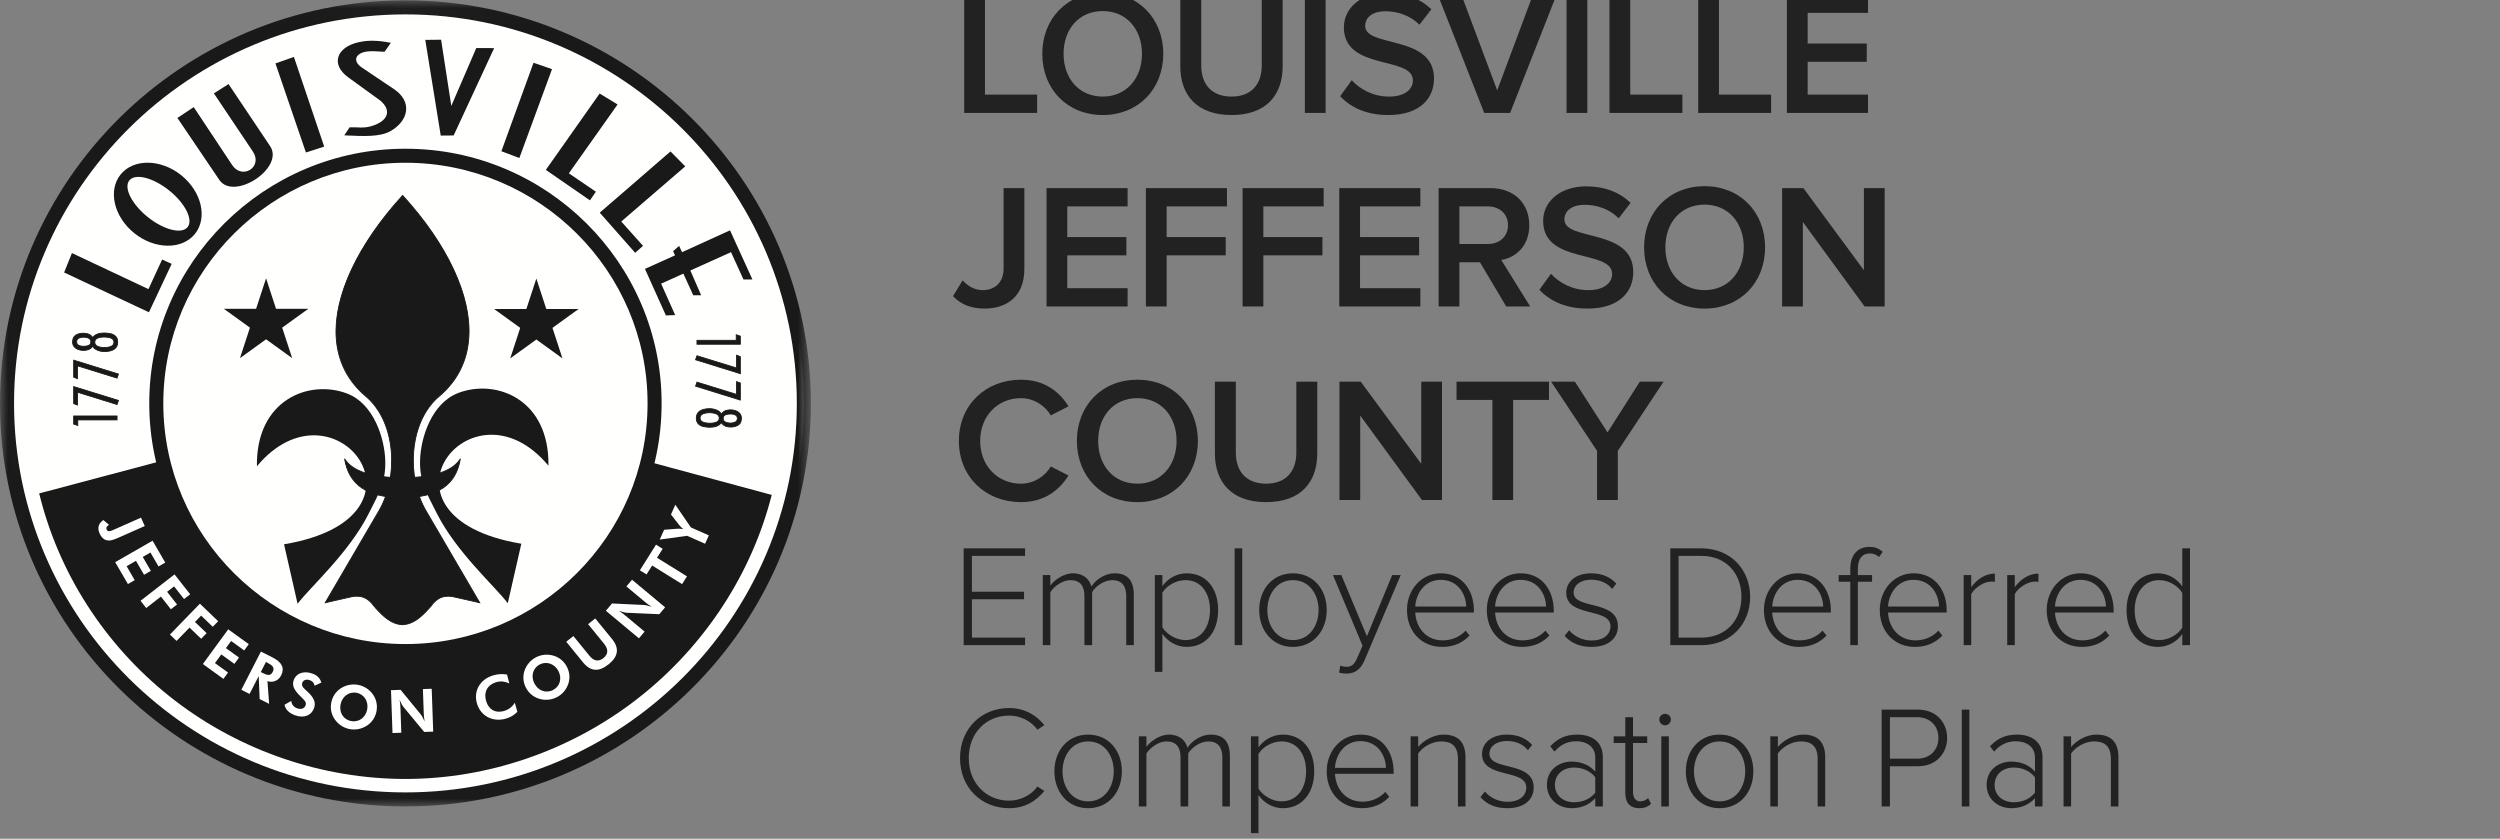 <?xml version="1.0" encoding="UTF-8"?>
<svg width="155px" height="52px" viewBox="0 0 155 52" version="1.1" xmlns="http://www.w3.org/2000/svg" xmlns:xlink="http://www.w3.org/1999/xlink">
    <rect x="0" y="0" width="155" height="52" fill="#808080" stroke="none"/>
    <!-- Generator: Sketch 60.1 (88133) - https://sketch.com -->
    <title>Logos/Mobile/Louisville</title>
    <desc>Created with Sketch.</desc>
    <defs>
        <polygon id="path-1" points="0.01 0.022 50.274 0.022 50.274 49.99 0.01 49.99"></polygon>
    </defs>
    <g id="Logos/Mobile/Louisville" stroke="none" stroke-width="1" fill="none" fill-rule="evenodd">
        <g id="Group" transform="translate(0, -3)">
            <path d="M64.302,10 L64.302,8.867 L61.068,8.867 L61.068,2.663 L59.781,2.663 L59.781,10 L64.302,10 Z M68.372,10.132 C70.572,10.132 72.123,8.526 72.123,6.337 C72.123,4.148 70.572,2.542 68.372,2.542 C66.172,2.542 64.621,4.148 64.621,6.337 C64.621,8.526 66.172,10.132 68.372,10.132 Z M68.372,8.988 C66.887,8.988 65.941,7.844 65.941,6.337 C65.941,4.819 66.887,3.686 68.372,3.686 C69.846,3.686 70.803,4.819 70.803,6.337 C70.803,7.844 69.846,8.988 68.372,8.988 Z M76.358,10.132 C78.481,10.132 79.526,8.922 79.526,7.096 L79.526,2.663 L78.228,2.663 L78.228,7.063 C78.228,8.229 77.579,8.988 76.358,8.988 C75.126,8.988 74.477,8.229 74.477,7.063 L74.477,2.663 L73.179,2.663 L73.179,7.107 C73.179,8.911 74.224,10.132 76.358,10.132 Z M82.188,10 L82.188,2.663 L80.901,2.663 L80.901,10 L82.188,10 Z M86.071,10.132 C88.051,10.132 88.909,9.087 88.909,7.866 C88.909,5.127 84.641,5.974 84.641,4.61 C84.641,4.06 85.125,3.697 85.884,3.697 C86.654,3.697 87.435,3.961 88.007,4.533 L88.744,3.576 C88.062,2.916 87.138,2.553 85.994,2.553 C84.388,2.553 83.321,3.488 83.321,4.698 C83.321,7.404 87.6,6.447 87.6,7.987 C87.6,8.471 87.182,8.988 86.126,8.988 C85.103,8.988 84.311,8.515 83.805,7.976 L83.09,8.966 C83.739,9.659 84.718,10.132 86.071,10.132 Z M93.628,10 L96.51,2.663 L95.047,2.663 L92.825,8.603 L90.603,2.663 L89.14,2.663 L92.022,10 L93.628,10 Z M98.413,10 L98.413,2.663 L97.126,2.663 L97.126,10 L98.413,10 Z M104.309,10 L104.309,8.867 L101.075,8.867 L101.075,2.663 L99.788,2.663 L99.788,10 L104.309,10 Z M109.809,10 L109.809,8.867 L106.575,8.867 L106.575,2.663 L105.288,2.663 L105.288,10 L109.809,10 Z M115.815,10 L115.815,8.867 L112.075,8.867 L112.075,6.832 L115.738,6.832 L115.738,5.699 L112.075,5.699 L112.075,3.796 L115.815,3.796 L115.815,2.663 L110.788,2.663 L110.788,10 L115.815,10 Z M61.035,22.132 C62.454,22.132 63.51,21.351 63.51,19.679 L63.51,14.663 L62.223,14.663 L62.223,19.657 C62.223,20.46 61.728,20.988 60.936,20.988 C60.375,20.988 59.979,20.702 59.682,20.383 L59.088,21.362 C59.605,21.912 60.276,22.132 61.035,22.132 Z M69.912,22 L69.912,20.867 L66.172,20.867 L66.172,18.832 L69.835,18.832 L69.835,17.699 L66.172,17.699 L66.172,15.796 L69.912,15.796 L69.912,14.663 L64.885,14.663 L64.885,22 L69.912,22 Z M72.332,22 L72.332,18.832 L75.995,18.832 L75.995,17.699 L72.332,17.699 L72.332,15.796 L76.072,15.796 L76.072,14.663 L71.045,14.663 L71.045,22 L72.332,22 Z M78.327,22 L78.327,18.832 L81.99,18.832 L81.99,17.699 L78.327,17.699 L78.327,15.796 L82.067,15.796 L82.067,14.663 L77.04,14.663 L77.04,22 L78.327,22 Z M88.062,22 L88.062,20.867 L84.322,20.867 L84.322,18.832 L87.985,18.832 L87.985,17.699 L84.322,17.699 L84.322,15.796 L88.062,15.796 L88.062,14.663 L83.035,14.663 L83.035,22 L88.062,22 Z M90.482,22 L90.482,19.261 L91.758,19.261 L93.386,22 L94.871,22 L93.078,19.118 C93.958,18.975 94.816,18.271 94.816,16.962 C94.816,15.609 93.87,14.663 92.418,14.663 L89.195,14.663 L89.195,22 L90.482,22 Z M92.242,18.128 L90.482,18.128 L90.482,15.796 L92.242,15.796 C92.968,15.796 93.496,16.258 93.496,16.962 C93.496,17.666 92.968,18.128 92.242,18.128 Z M98.424,22.132 C100.404,22.132 101.262,21.087 101.262,19.866 C101.262,17.127 96.994,17.974 96.994,16.61 C96.994,16.06 97.478,15.697 98.237,15.697 C99.007,15.697 99.788,15.961 100.36,16.533 L101.097,15.576 C100.415,14.916 99.491,14.553 98.347,14.553 C96.741,14.553 95.674,15.488 95.674,16.698 C95.674,19.404 99.953,18.447 99.953,19.987 C99.953,20.471 99.535,20.988 98.479,20.988 C97.456,20.988 96.664,20.515 96.158,19.976 L95.443,20.966 C96.092,21.659 97.071,22.132 98.424,22.132 Z M105.684,22.132 C107.884,22.132 109.435,20.526 109.435,18.337 C109.435,16.148 107.884,14.542 105.684,14.542 C103.484,14.542 101.933,16.148 101.933,18.337 C101.933,20.526 103.484,22.132 105.684,22.132 Z M105.684,20.988 C104.199,20.988 103.253,19.844 103.253,18.337 C103.253,16.819 104.199,15.686 105.684,15.686 C107.158,15.686 108.115,16.819 108.115,18.337 C108.115,19.844 107.158,20.988 105.684,20.988 Z M111.778,22 L111.778,16.764 L115.606,22 L116.849,22 L116.849,14.663 L115.562,14.663 L115.562,19.756 L111.811,14.663 L110.491,14.663 L110.491,22 L111.778,22 Z M63.301,34.132 C64.786,34.132 65.688,33.362 66.249,32.482 L65.149,31.921 C64.797,32.537 64.093,32.988 63.301,32.988 C61.849,32.988 60.771,31.877 60.771,30.337 C60.771,28.797 61.849,27.686 63.301,27.686 C64.093,27.686 64.797,28.148 65.149,28.753 L66.249,28.192 C65.699,27.312 64.786,26.542 63.301,26.542 C61.134,26.542 59.451,28.082 59.451,30.337 C59.451,32.592 61.134,34.132 63.301,34.132 Z M70.517,34.132 C72.717,34.132 74.268,32.526 74.268,30.337 C74.268,28.148 72.717,26.542 70.517,26.542 C68.317,26.542 66.766,28.148 66.766,30.337 C66.766,32.526 68.317,34.132 70.517,34.132 Z M70.517,32.988 C69.032,32.988 68.086,31.844 68.086,30.337 C68.086,28.819 69.032,27.686 70.517,27.686 C71.991,27.686 72.948,28.819 72.948,30.337 C72.948,31.844 71.991,32.988 70.517,32.988 Z M78.503,34.132 C80.626,34.132 81.671,32.922 81.671,31.096 L81.671,26.663 L80.373,26.663 L80.373,31.063 C80.373,32.229 79.724,32.988 78.503,32.988 C77.271,32.988 76.622,32.229 76.622,31.063 L76.622,26.663 L75.324,26.663 L75.324,31.107 C75.324,32.911 76.369,34.132 78.503,34.132 Z M84.333,34 L84.333,28.764 L88.161,34 L89.404,34 L89.404,26.663 L88.117,26.663 L88.117,31.756 L84.366,26.663 L83.046,26.663 L83.046,34 L84.333,34 Z M93.815,34 L93.815,27.796 L96.037,27.796 L96.037,26.663 L90.306,26.663 L90.306,27.796 L92.528,27.796 L92.528,34 L93.815,34 Z M100.305,34 L100.305,30.953 L103.143,26.663 L101.669,26.663 L99.667,29.809 L97.643,26.663 L96.169,26.663 L99.018,30.953 L99.018,34 L100.305,34 Z M63.554,43 L63.554,42.532 L60.26,42.532 L60.26,40.156 L63.491,40.156 L63.491,39.688 L60.26,39.688 L60.26,37.465 L63.554,37.465 L63.554,36.997 L59.747,36.997 L59.747,43 L63.554,43 Z M65.12,43 L65.12,39.715 C65.381,39.319 65.903,38.968 66.362,38.968 C66.983,38.968 67.235,39.346 67.235,39.958 L67.235,43 L67.712,43 L67.712,39.706 C67.955,39.31 68.486,38.968 68.954,38.968 C69.566,38.968 69.827,39.346 69.827,39.958 L69.827,43 L70.295,43 L70.295,39.868 C70.295,38.995 69.908,38.545 69.107,38.545 C68.495,38.545 67.91,38.959 67.667,39.364 C67.559,38.941 67.199,38.545 66.524,38.545 C65.894,38.545 65.3,39.031 65.12,39.31 L65.12,38.653 L64.652,38.653 L64.652,43 L65.12,43 Z M72.068,44.656 L72.068,42.298 C72.419,42.793 72.968,43.108 73.58,43.108 C74.741,43.108 75.524,42.208 75.524,40.822 C75.524,39.427 74.741,38.545 73.58,38.545 C72.932,38.545 72.374,38.896 72.068,39.337 L72.068,38.653 L71.6,38.653 L71.6,44.656 L72.068,44.656 Z M73.499,42.685 C72.896,42.685 72.32,42.307 72.068,41.893 L72.068,39.742 C72.32,39.328 72.896,38.968 73.499,38.968 C74.471,38.968 75.02,39.769 75.02,40.822 C75.02,41.875 74.471,42.685 73.499,42.685 Z M77.018,43 L77.018,36.997 L76.55,36.997 L76.55,43 L77.018,43 Z M80.159,43.108 C81.446,43.108 82.256,42.091 82.256,40.822 C82.256,39.553 81.446,38.545 80.159,38.545 C78.89,38.545 78.071,39.553 78.071,40.822 C78.071,42.091 78.89,43.108 80.159,43.108 Z M80.159,42.685 C79.151,42.685 78.575,41.794 78.575,40.822 C78.575,39.859 79.151,38.968 80.159,38.968 C81.185,38.968 81.752,39.859 81.752,40.822 C81.752,41.794 81.185,42.685 80.159,42.685 Z M83.48,44.764 C83.993,44.764 84.362,44.503 84.596,43.954 L86.846,38.653 L86.315,38.653 L84.749,42.451 L83.165,38.653 L82.643,38.653 L84.479,43.036 L84.137,43.81 C83.966,44.224 83.768,44.341 83.48,44.341 C83.372,44.341 83.201,44.314 83.102,44.269 L83.021,44.701 C83.138,44.737 83.336,44.764 83.48,44.764 Z M89.411,43.108 C90.131,43.108 90.68,42.856 91.112,42.406 L90.869,42.1 C90.5,42.496 89.996,42.703 89.447,42.703 C88.421,42.703 87.791,41.92 87.746,40.975 L91.382,40.975 L91.382,40.849 C91.382,39.598 90.653,38.545 89.33,38.545 C88.124,38.545 87.233,39.562 87.233,40.822 C87.233,42.163 88.142,43.108 89.411,43.108 Z M90.905,40.606 L87.746,40.606 C87.782,39.85 88.295,38.95 89.321,38.95 C90.41,38.95 90.896,39.868 90.905,40.606 Z M94.361,43.108 C95.081,43.108 95.63,42.856 96.062,42.406 L95.819,42.1 C95.45,42.496 94.946,42.703 94.397,42.703 C93.371,42.703 92.741,41.92 92.696,40.975 L96.332,40.975 L96.332,40.849 C96.332,39.598 95.603,38.545 94.28,38.545 C93.074,38.545 92.183,39.562 92.183,40.822 C92.183,42.163 93.092,43.108 94.361,43.108 Z M95.855,40.606 L92.696,40.606 C92.732,39.85 93.245,38.95 94.271,38.95 C95.36,38.95 95.846,39.868 95.855,40.606 Z M98.681,43.108 C99.77,43.108 100.31,42.532 100.31,41.83 C100.31,40.156 97.565,40.822 97.565,39.733 C97.565,39.283 97.979,38.941 98.654,38.941 C99.23,38.941 99.698,39.175 99.95,39.517 L100.211,39.184 C99.896,38.833 99.401,38.545 98.654,38.545 C97.673,38.545 97.106,39.085 97.106,39.751 C97.106,41.308 99.851,40.642 99.851,41.83 C99.851,42.334 99.419,42.712 98.69,42.712 C98.078,42.712 97.565,42.424 97.286,42.073 L97.007,42.424 C97.439,42.901 97.979,43.108 98.681,43.108 Z M105.476,43 C107.339,43 108.509,41.668 108.509,40.003 C108.509,38.356 107.339,36.997 105.476,36.997 L103.559,36.997 L103.559,43 L105.476,43 Z M105.476,42.532 L104.072,42.532 L104.072,37.465 L105.476,37.465 C107.069,37.465 107.969,38.599 107.969,40.003 C107.969,41.407 107.06,42.532 105.476,42.532 Z M111.542,43.108 C112.262,43.108 112.811,42.856 113.243,42.406 L113,42.1 C112.631,42.496 112.127,42.703 111.578,42.703 C110.552,42.703 109.922,41.92 109.877,40.975 L113.513,40.975 L113.513,40.849 C113.513,39.598 112.784,38.545 111.461,38.545 C110.255,38.545 109.364,39.562 109.364,40.822 C109.364,42.163 110.273,43.108 111.542,43.108 Z M113.036,40.606 L109.877,40.606 C109.913,39.85 110.426,38.95 111.452,38.95 C112.541,38.95 113.027,39.868 113.036,40.606 Z M115.187,43 L115.187,39.067 L116.069,39.067 L116.069,38.653 L115.187,38.653 L115.187,38.257 C115.187,37.654 115.448,37.312 115.943,37.312 C116.177,37.312 116.357,37.402 116.501,37.537 L116.726,37.213 C116.447,36.97 116.204,36.907 115.898,36.907 C115.169,36.907 114.719,37.411 114.719,38.257 L114.719,38.653 L113.999,38.653 L113.999,39.067 L114.719,39.067 L114.719,43 L115.187,43 Z M118.724,43.108 C119.444,43.108 119.993,42.856 120.425,42.406 L120.182,42.1 C119.813,42.496 119.309,42.703 118.76,42.703 C117.734,42.703 117.104,41.92 117.059,40.975 L120.695,40.975 L120.695,40.849 C120.695,39.598 119.966,38.545 118.643,38.545 C117.437,38.545 116.546,39.562 116.546,40.822 C116.546,42.163 117.455,43.108 118.724,43.108 Z M120.218,40.606 L117.059,40.606 C117.095,39.85 117.608,38.95 118.634,38.95 C119.723,38.95 120.209,39.868 120.218,40.606 Z M122.216,43 L122.216,39.832 C122.414,39.454 123.008,39.058 123.449,39.058 C123.539,39.058 123.602,39.058 123.683,39.076 L123.683,38.563 C123.08,38.563 122.585,38.914 122.216,39.4 L122.216,38.653 L121.748,38.653 L121.748,43 L122.216,43 Z M124.916,43 L124.916,39.832 C125.114,39.454 125.708,39.058 126.149,39.058 C126.239,39.058 126.302,39.058 126.383,39.076 L126.383,38.563 C125.78,38.563 125.285,38.914 124.916,39.4 L124.916,38.653 L124.448,38.653 L124.448,43 L124.916,43 Z M129.074,43.108 C129.794,43.108 130.343,42.856 130.775,42.406 L130.532,42.1 C130.163,42.496 129.659,42.703 129.11,42.703 C128.084,42.703 127.454,41.92 127.409,40.975 L131.045,40.975 L131.045,40.849 C131.045,39.598 130.316,38.545 128.993,38.545 C127.787,38.545 126.896,39.562 126.896,40.822 C126.896,42.163 127.805,43.108 129.074,43.108 Z M130.568,40.606 L127.409,40.606 C127.445,39.85 127.958,38.95 128.984,38.95 C130.073,38.95 130.559,39.868 130.568,40.606 Z M133.79,43.108 C134.438,43.108 134.996,42.757 135.302,42.307 L135.302,43 L135.779,43 L135.779,36.997 L135.302,36.997 L135.302,39.355 C134.951,38.86 134.411,38.545 133.79,38.545 C132.638,38.545 131.846,39.454 131.846,40.831 C131.846,42.226 132.638,43.108 133.79,43.108 Z M133.871,42.685 C132.908,42.685 132.35,41.884 132.35,40.831 C132.35,39.778 132.908,38.968 133.871,38.968 C134.483,38.968 135.05,39.337 135.302,39.76 L135.302,41.911 C135.05,42.325 134.483,42.685 133.871,42.685 Z M62.564,53.108 C63.518,53.108 64.22,52.694 64.751,52.037 L64.319,51.767 C63.941,52.289 63.284,52.64 62.564,52.64 C61.151,52.64 60.062,51.551 60.062,50.003 C60.062,48.437 61.151,47.366 62.564,47.366 C63.284,47.366 63.941,47.717 64.319,48.239 L64.751,47.96 C64.238,47.321 63.518,46.898 62.564,46.898 C60.863,46.898 59.522,48.158 59.522,50.003 C59.522,51.848 60.863,53.108 62.564,53.108 Z M67.46,53.108 C68.747,53.108 69.557,52.091 69.557,50.822 C69.557,49.553 68.747,48.545 67.46,48.545 C66.191,48.545 65.372,49.553 65.372,50.822 C65.372,52.091 66.191,53.108 67.46,53.108 Z M67.46,52.685 C66.452,52.685 65.876,51.794 65.876,50.822 C65.876,49.859 66.452,48.968 67.46,48.968 C68.486,48.968 69.053,49.859 69.053,50.822 C69.053,51.794 68.486,52.685 67.46,52.685 Z M71.078,53 L71.078,49.715 C71.339,49.319 71.861,48.968 72.32,48.968 C72.941,48.968 73.193,49.346 73.193,49.958 L73.193,53 L73.67,53 L73.67,49.706 C73.913,49.31 74.444,48.968 74.912,48.968 C75.524,48.968 75.785,49.346 75.785,49.958 L75.785,53 L76.253,53 L76.253,49.868 C76.253,48.995 75.866,48.545 75.065,48.545 C74.453,48.545 73.868,48.959 73.625,49.364 C73.517,48.941 73.157,48.545 72.482,48.545 C71.852,48.545 71.258,49.031 71.078,49.31 L71.078,48.653 L70.61,48.653 L70.61,53 L71.078,53 Z M78.026,54.656 L78.026,52.298 C78.377,52.793 78.926,53.108 79.538,53.108 C80.699,53.108 81.482,52.208 81.482,50.822 C81.482,49.427 80.699,48.545 79.538,48.545 C78.89,48.545 78.332,48.896 78.026,49.337 L78.026,48.653 L77.558,48.653 L77.558,54.656 L78.026,54.656 Z M79.457,52.685 C78.854,52.685 78.278,52.307 78.026,51.893 L78.026,49.742 C78.278,49.328 78.854,48.968 79.457,48.968 C80.429,48.968 80.978,49.769 80.978,50.822 C80.978,51.875 80.429,52.685 79.457,52.685 Z M84.434,53.108 C85.154,53.108 85.703,52.856 86.135,52.406 L85.892,52.1 C85.523,52.496 85.019,52.703 84.47,52.703 C83.444,52.703 82.814,51.92 82.769,50.975 L86.405,50.975 L86.405,50.849 C86.405,49.598 85.676,48.545 84.353,48.545 C83.147,48.545 82.256,49.562 82.256,50.822 C82.256,52.163 83.165,53.108 84.434,53.108 Z M85.928,50.606 L82.769,50.606 C82.805,49.85 83.318,48.95 84.344,48.95 C85.433,48.95 85.919,49.868 85.928,50.606 Z M87.926,53 L87.926,49.715 C88.205,49.319 88.781,48.968 89.339,48.968 C89.969,48.968 90.392,49.22 90.392,50.057 L90.392,53 L90.86,53 L90.86,49.958 C90.86,48.977 90.374,48.545 89.492,48.545 C88.862,48.545 88.241,48.932 87.926,49.31 L87.926,48.653 L87.458,48.653 L87.458,53 L87.926,53 Z M93.461,53.108 C94.55,53.108 95.09,52.532 95.09,51.83 C95.09,50.156 92.345,50.822 92.345,49.733 C92.345,49.283 92.759,48.941 93.434,48.941 C94.01,48.941 94.478,49.175 94.73,49.517 L94.991,49.184 C94.676,48.833 94.181,48.545 93.434,48.545 C92.453,48.545 91.886,49.085 91.886,49.751 C91.886,51.308 94.631,50.642 94.631,51.83 C94.631,52.334 94.199,52.712 93.47,52.712 C92.858,52.712 92.345,52.424 92.066,52.073 L91.787,52.424 C92.219,52.901 92.759,53.108 93.461,53.108 Z M97.43,53.108 C98.033,53.108 98.519,52.91 98.906,52.487 L98.906,53 L99.374,53 L99.374,49.94 C99.374,48.968 98.672,48.545 97.79,48.545 C97.07,48.545 96.566,48.788 96.116,49.274 L96.377,49.598 C96.773,49.148 97.196,48.959 97.736,48.959 C98.384,48.959 98.906,49.31 98.906,49.958 L98.906,50.84 C98.528,50.417 98.033,50.219 97.43,50.219 C96.674,50.219 95.909,50.714 95.909,51.659 C95.909,52.595 96.683,53.108 97.43,53.108 Z M97.592,52.739 C96.872,52.739 96.404,52.28 96.404,51.668 C96.404,51.047 96.872,50.588 97.592,50.588 C98.114,50.588 98.6,50.795 98.906,51.191 L98.906,52.145 C98.6,52.541 98.114,52.739 97.592,52.739 Z M101.624,53.108 C101.984,53.108 102.191,53 102.362,52.838 L102.182,52.478 C102.083,52.586 101.903,52.685 101.696,52.685 C101.39,52.685 101.246,52.442 101.246,52.091 L101.246,49.067 L102.128,49.067 L102.128,48.653 L101.246,48.653 L101.246,47.465 L100.769,47.465 L100.769,48.653 L100.049,48.653 L100.049,49.067 L100.769,49.067 L100.769,52.163 C100.769,52.757 101.048,53.108 101.624,53.108 Z M103.235,47.969 C103.433,47.969 103.595,47.807 103.595,47.609 C103.595,47.411 103.433,47.258 103.235,47.258 C103.046,47.258 102.875,47.411 102.875,47.609 C102.875,47.807 103.046,47.969 103.235,47.969 Z M103.469,53 L103.469,48.653 L103.001,48.653 L103.001,53 L103.469,53 Z M106.61,53.108 C107.897,53.108 108.707,52.091 108.707,50.822 C108.707,49.553 107.897,48.545 106.61,48.545 C105.341,48.545 104.522,49.553 104.522,50.822 C104.522,52.091 105.341,53.108 106.61,53.108 Z M106.61,52.685 C105.602,52.685 105.026,51.794 105.026,50.822 C105.026,49.859 105.602,48.968 106.61,48.968 C107.636,48.968 108.203,49.859 108.203,50.822 C108.203,51.794 107.636,52.685 106.61,52.685 Z M110.228,53 L110.228,49.715 C110.507,49.319 111.083,48.968 111.641,48.968 C112.271,48.968 112.694,49.22 112.694,50.057 L112.694,53 L113.162,53 L113.162,49.958 C113.162,48.977 112.676,48.545 111.794,48.545 C111.164,48.545 110.543,48.932 110.228,49.31 L110.228,48.653 L109.76,48.653 L109.76,53 L110.228,53 Z M117.176,53 L117.176,50.507 L118.913,50.507 C120.056,50.507 120.722,49.697 120.722,48.752 C120.722,47.807 120.065,46.997 118.913,46.997 L116.663,46.997 L116.663,53 L117.176,53 Z M118.859,50.039 L117.176,50.039 L117.176,47.465 L118.859,47.465 C119.651,47.465 120.182,47.996 120.182,48.752 C120.182,49.508 119.651,50.039 118.859,50.039 Z M122.099,53 L122.099,46.997 L121.631,46.997 L121.631,53 L122.099,53 Z M124.691,53.108 C125.294,53.108 125.78,52.91 126.167,52.487 L126.167,53 L126.635,53 L126.635,49.94 C126.635,48.968 125.933,48.545 125.051,48.545 C124.331,48.545 123.827,48.788 123.377,49.274 L123.638,49.598 C124.034,49.148 124.457,48.959 124.997,48.959 C125.645,48.959 126.167,49.31 126.167,49.958 L126.167,50.84 C125.789,50.417 125.294,50.219 124.691,50.219 C123.935,50.219 123.17,50.714 123.17,51.659 C123.17,52.595 123.944,53.108 124.691,53.108 Z M124.853,52.739 C124.133,52.739 123.665,52.28 123.665,51.668 C123.665,51.047 124.133,50.588 124.853,50.588 C125.375,50.588 125.861,50.795 126.167,51.191 L126.167,52.145 C125.861,52.541 125.375,52.739 124.853,52.739 Z M128.408,53 L128.408,49.715 C128.687,49.319 129.263,48.968 129.821,48.968 C130.451,48.968 130.874,49.22 130.874,50.057 L130.874,53 L131.342,53 L131.342,49.958 C131.342,48.977 130.856,48.545 129.974,48.545 C129.344,48.545 128.723,48.932 128.408,49.31 L128.408,48.653 L127.94,48.653 L127.94,53 L128.408,53 Z" id="LOUISVILLEJEFFERSONCOUNTYEmployeesDeferredCompensationPlan" fill="#222222" fill-rule="nonzero"></path>
            <g id="Lousiville-Jefferson-County" transform="translate(0, 3)">
                <g id="Group-4">
                    <mask id="mask-2" fill="white">
                        <use xlink:href="#path-1"></use>
                    </mask>
                    <g id="Clip-2"></g>
                    <path d="M25.137,0.458 C38.741,0.458 49.838,11.488 49.838,25.011 C49.838,38.535 38.741,49.565 25.137,49.565 C11.532,49.565 0.436,38.535 0.436,25.011 C0.436,11.488 11.532,0.458 25.137,0.458" id="Fill-1" fill="#FFFFFE" mask="url(#mask-2)"></path>
                    <path d="M25.137,0.893 C11.757,0.893 0.871,11.712 0.871,25.011 C0.871,38.31 11.757,49.129 25.137,49.129 C38.517,49.129 49.403,38.31 49.403,25.011 C49.403,11.712 38.517,0.893 25.137,0.893 Z M25.137,50 C11.276,50 0,38.79 0,25.011 C0,11.232 11.276,0.022 25.137,0.022 C38.998,0.022 50.274,11.232 50.274,25.011 C50.274,38.79 38.998,50 25.137,50 L25.137,50 Z" id="Fill-3" fill="#1A1919" mask="url(#mask-2)"></path>
                </g>
                <path d="M25.137,25.011 L47.315,30.991 C44.621,40.809 35.463,47.86 25.137,47.86 C14.721,47.86 5.563,40.809 2.959,30.902 L25.137,25.011" id="Fill-5" fill="#1A1919"></path>
                <path d="M3.495,31.21 C4.787,35.748 7.576,39.833 11.383,42.75 C15.317,45.764 20.202,47.424 25.137,47.424 C30.023,47.424 34.884,45.768 38.824,42.761 C42.63,39.856 45.44,35.798 46.775,31.296 L25.136,25.462 L3.495,31.21 Z M25.137,48.295 C20.011,48.295 14.939,46.571 10.854,43.441 C6.777,40.318 3.823,35.904 2.538,31.012 L2.427,30.592 L25.138,24.56 L25.25,24.591 L47.85,30.685 L47.735,31.106 C46.404,35.958 43.427,40.343 39.352,43.453 C35.262,46.575 30.213,48.295 25.137,48.295 L25.137,48.295 Z" id="Fill-6" fill="#1A1919"></path>
                <path d="M25.137,9.656 C33.646,9.656 40.585,16.554 40.585,25.011 C40.585,33.469 33.646,40.366 25.137,40.366 C16.628,40.366 9.689,33.469 9.689,25.011 C9.689,16.554 16.628,9.656 25.137,9.656" id="Fill-7" fill="#FFFFFE"></path>
                <path d="M25.137,10.091 C16.859,10.091 10.125,16.784 10.125,25.011 C10.125,33.238 16.859,39.931 25.137,39.931 C33.415,39.931 40.149,33.238 40.149,25.011 C40.149,16.784 33.415,10.091 25.137,10.091 Z M25.137,40.802 C16.379,40.802 9.254,33.718 9.254,25.011 C9.254,16.304 16.379,9.221 25.137,9.221 C33.895,9.221 41.02,16.304 41.02,25.011 C41.02,33.718 33.895,40.802 25.137,40.802 L25.137,40.802 Z" id="Fill-8" fill="#1A1919"></path>
                <polyline id="Fill-9" fill="#1A1919" points="16.496 17.255 17.114 19.146 19.114 19.146 17.496 20.314 18.114 22.205 16.496 21.036 14.878 22.205 15.496 20.314 13.878 19.146 15.878 19.146 16.496 17.255"></polyline>
                <polyline id="Fill-10" fill="#1A1919" points="33.253 17.269 33.871 19.159 35.871 19.159 34.253 20.327 34.871 22.219 33.253 21.05 31.635 22.219 32.253 20.327 30.636 19.159 32.635 19.159 33.253 17.269"></polyline>
                <path d="M24.961,12.12 C20.791,16.683 19.328,21.748 22.688,24.579 C24.54,26.139 24.74,29.542 23.486,31.685 L20.163,37.37 C20.661,37.267 21.133,37.14 21.631,37.037 C22.326,36.842 22.815,37.035 23.197,37.593 C23.763,38.242 24.269,38.703 24.95,38.73 L24.961,12.12" id="Fill-11" fill="#1A1919"></path>
                <path d="M22.121,36.936 C22.567,36.936 22.923,37.146 23.219,37.578 C23.799,38.242 24.289,38.665 24.923,38.702 L24.934,12.19 C22.186,15.215 20.705,18.399 20.871,20.933 C20.966,22.393 21.583,23.613 22.705,24.558 C23.585,25.299 24.143,26.489 24.278,27.911 C24.407,29.263 24.127,30.643 23.51,31.699 L20.217,37.331 C20.445,37.283 20.67,37.23 20.889,37.178 C21.128,37.121 21.376,37.062 21.625,37.011 C21.802,36.961 21.967,36.936 22.121,36.936 Z M24.977,38.758 L24.949,38.757 C24.282,38.73 23.776,38.298 23.177,37.611 C22.792,37.05 22.304,36.876 21.638,37.063 C21.387,37.115 21.14,37.173 20.901,37.23 C20.663,37.287 20.417,37.345 20.169,37.397 L20.11,37.409 L23.463,31.671 C24.075,30.626 24.352,29.257 24.225,27.916 C24.091,26.509 23.539,25.331 22.67,24.599 C21.537,23.644 20.913,22.412 20.817,20.936 C20.65,18.373 22.153,15.153 24.941,12.102 L24.988,12.12 L24.977,38.758 L24.977,38.758 Z" id="Fill-12" fill="#1A1919"></path>
                <path d="M24.962,12.115 C29.132,16.678 30.58,21.748 27.22,24.578 C25.368,26.139 25.168,29.542 26.422,31.685 L29.744,37.37 C29.247,37.267 28.774,37.14 28.277,37.037 C27.582,36.842 27.093,37.035 26.711,37.593 C26.145,38.242 25.638,38.702 24.957,38.73 L24.962,12.115" id="Fill-13" fill="#1A1919"></path>
                <path d="M24.989,12.184 L24.984,38.702 C25.619,38.665 26.109,38.242 26.691,37.575 C27.087,36.997 27.593,36.817 28.285,37.011 C28.534,37.063 28.783,37.122 29.023,37.179 C29.241,37.231 29.465,37.284 29.69,37.331 L26.398,31.698 C25.781,30.643 25.501,29.263 25.63,27.911 C25.765,26.489 26.323,25.299 27.203,24.558 C28.328,23.61 28.947,22.387 29.042,20.922 C29.208,18.384 27.731,15.203 24.989,12.184 Z M24.93,38.758 L24.93,38.73 L24.935,12.115 L24.982,12.097 C27.764,15.141 29.264,18.359 29.096,20.925 C29,22.405 28.374,23.642 27.238,24.599 C26.369,25.331 25.817,26.509 25.683,27.916 C25.556,29.257 25.833,30.626 26.445,31.671 L29.798,37.409 L29.739,37.397 C29.492,37.346 29.248,37.288 29.011,37.231 C28.771,37.174 28.522,37.115 28.272,37.064 C27.605,36.877 27.116,37.049 26.733,37.608 C26.131,38.298 25.626,38.73 24.958,38.757 L24.93,38.758 L24.93,38.758 Z" id="Fill-14" fill="#1A1919"></path>
                <path d="M15.929,28.909 C20.728,23.133 27.56,32.077 17.61,33.746 C17.89,34.976 18.17,36.205 18.45,37.435 C19.215,36.416 21.6,34.309 22.828,31.905 C23.541,30.511 23.925,29.827 23.886,28.549 C23.845,27.186 23.183,25.033 21.518,24.398 C19.178,23.506 15.862,24.772 15.929,28.909" id="Fill-15" fill="#1A1919"></path>
                <path d="M34.003,28.874 C29.204,23.098 22.373,32.043 32.322,33.711 C32.042,34.941 31.762,36.17 31.482,37.4 C30.717,36.381 28.332,34.275 27.104,31.871 C26.391,30.476 26.007,29.793 26.045,28.514 C26.086,27.151 26.749,24.998 28.414,24.363 C30.754,23.471 34.069,24.737 34.003,28.874" id="Fill-16" fill="#1A1919"></path>
                <path d="M21.364,28.444 C21.816,29.168 22.912,29.613 24.949,29.618 L24.949,30.85 C22.598,30.863 21.601,29.913 21.364,28.444" id="Fill-17" fill="#1A1919"></path>
                <path d="M21.412,28.563 C21.71,30.083 22.853,30.823 24.902,30.823 C24.908,30.823 24.915,30.823 24.922,30.823 L24.922,29.644 C23.119,29.637 21.94,29.273 21.412,28.563 Z M24.901,30.877 C22.768,30.877 21.602,30.082 21.337,28.448 L21.387,28.43 C21.865,29.196 23.064,29.587 24.949,29.591 L24.976,29.591 L24.976,30.877 L24.949,30.877 C24.933,30.877 24.917,30.877 24.901,30.877 L24.901,30.877 Z" id="Fill-18" fill="#1A1919"></path>
                <path d="M28.542,28.444 C28.089,29.168 26.994,29.613 24.957,29.618 L24.957,30.85 C27.307,30.863 28.304,29.913 28.542,28.444" id="Fill-19" fill="#1A1919"></path>
                <path d="M24.984,30.823 C24.99,30.823 24.997,30.823 25.004,30.823 C27.052,30.823 28.195,30.083 28.494,28.563 C27.966,29.273 26.786,29.637 24.984,29.644 L24.984,30.823 Z M25.004,30.877 C24.988,30.877 24.973,30.877 24.957,30.877 L24.93,30.877 L24.93,29.591 L24.957,29.591 C26.842,29.587 28.04,29.196 28.52,28.43 L28.569,28.448 C28.304,30.082 27.137,30.877 25.004,30.877 L25.004,30.877 Z" id="Fill-20" fill="#1A1919"></path>
                <path d="M8.976,32.614 L8.742,32.094 L7.085,32.828 C6.815,32.948 6.682,32.989 6.609,32.827 C6.563,32.722 6.61,32.627 6.76,32.541 L6.41,32.243 C6.104,32.448 6.022,32.733 6.174,33.073 C6.296,33.344 6.477,33.492 6.703,33.511 C6.894,33.527 7.099,33.444 7.366,33.327 L8.976,32.614" id="Fill-21" fill="#FFFFFE"></path>
                <polyline id="Fill-22" fill="#FFFFFE" points="7.142 34.854 7.93 36.211 8.351 35.969 7.85 35.104 8.43 34.772 8.931 35.636 9.352 35.394 8.851 34.53 9.327 34.256 9.829 35.12 10.246 34.88 9.459 33.524 7.142 34.854"></polyline>
                <polyline id="Fill-23" fill="#FFFFFE" points="8.713 37.249 9.065 37.697 9.977 36.989 10.595 37.775 10.977 37.478 10.36 36.692 10.793 36.355 11.411 37.141 11.791 36.846 10.821 35.612 8.713 37.249"></polyline>
                <polyline id="Fill-24" fill="#FFFFFE" points="10.535 39.342 10.947 39.737 11.75 38.91 12.471 39.603 12.81 39.255 12.088 38.562 12.47 38.168 13.191 38.861 13.527 38.515 12.393 37.428 10.535 39.342"></polyline>
                <polyline id="Fill-25" fill="#FFFFFE" points="12.577 41.17 13.852 42.091 14.138 41.7 13.327 41.113 13.72 40.574 14.532 41.161 14.818 40.769 14.007 40.183 14.33 39.741 15.141 40.327 15.425 39.938 14.15 39.018 12.577 41.17"></polyline>
                <path d="M16.686,43.64 L16.581,42.229 C16.912,42.347 17.26,42.207 17.429,41.879 C17.658,41.431 17.487,41.061 16.907,40.767 L16.177,40.397 L14.962,42.767 L15.472,43.025 L16.04,41.918 L16.099,43.343 L16.686,43.64 Z M16.169,41.666 L16.488,41.043 L16.565,41.082 C16.888,41.246 17.048,41.385 16.907,41.66 C16.766,41.935 16.562,41.865 16.246,41.705 L16.169,41.666 L16.169,41.666 Z" id="Fill-26" fill="#FFFFFE"></path>
                <path d="M17.643,43.692 C17.691,43.985 17.922,44.221 18.315,44.355 C18.881,44.549 19.321,44.341 19.478,43.888 C19.588,43.571 19.465,43.261 19.108,42.923 C18.869,42.7 18.662,42.566 18.742,42.334 C18.799,42.168 18.98,42.092 19.2,42.168 C19.373,42.227 19.476,42.34 19.502,42.515 L19.925,42.321 C19.835,42.035 19.654,41.859 19.35,41.755 C18.802,41.567 18.35,41.763 18.213,42.16 C18.09,42.512 18.243,42.768 18.548,43.089 C18.832,43.387 19.025,43.505 18.948,43.726 C18.88,43.923 18.685,44.006 18.424,43.916 C18.215,43.844 18.073,43.67 18.06,43.457 L17.643,43.692" id="Fill-27" fill="#FFFFFE"></path>
                <path d="M23.342,44.103 C23.413,43.734 23.341,43.367 23.123,43.056 C22.908,42.75 22.577,42.534 22.209,42.463 C21.842,42.392 21.449,42.467 21.135,42.672 C20.817,42.88 20.612,43.189 20.538,43.561 C20.457,43.977 20.563,44.388 20.843,44.715 C21.057,44.965 21.35,45.14 21.674,45.202 C22.041,45.273 22.421,45.199 22.744,44.992 C23.058,44.791 23.269,44.476 23.342,44.103 M21.771,44.705 C21.267,44.608 21.02,44.158 21.116,43.672 C21.21,43.191 21.624,42.862 22.113,42.955 C22.594,43.049 22.859,43.51 22.765,43.991 C22.67,44.477 22.259,44.8 21.771,44.705" id="Fill-28" fill="#FFFFFE"></path>
                <path d="M24.335,45.448 L24.881,45.429 L24.828,43.913 C24.823,43.783 24.817,43.608 24.772,43.386 C24.869,43.606 24.958,43.763 25.028,43.847 L26.299,45.38 L26.859,45.361 L26.765,42.703 L26.22,42.722 L26.272,44.209 C26.277,44.335 26.283,44.506 26.328,44.731 C26.231,44.512 26.142,44.358 26.072,44.275 L24.837,42.77 L24.242,42.791 L24.335,45.448" id="Fill-29" fill="#FFFFFE"></path>
                <path d="M31.577,42.374 L31.437,41.822 C31.199,41.781 30.921,41.776 30.597,41.867 C29.741,42.112 29.352,42.857 29.57,43.611 C29.793,44.38 30.531,44.792 31.362,44.556 C31.646,44.475 31.881,44.334 32.076,44.132 L31.918,43.569 C31.756,43.832 31.528,44.001 31.233,44.086 C30.701,44.238 30.288,43.98 30.136,43.451 C29.978,42.904 30.225,42.45 30.774,42.293 C31.081,42.206 31.338,42.26 31.577,42.374" id="Fill-30" fill="#FFFFFE"></path>
                <path d="M35.15,41.345 C34.977,41.01 34.693,40.767 34.329,40.655 C33.97,40.544 33.575,40.577 33.243,40.746 C32.908,40.915 32.646,41.215 32.525,41.568 C32.402,41.927 32.432,42.296 32.605,42.634 C32.799,43.012 33.138,43.27 33.56,43.357 C33.884,43.423 34.223,43.38 34.516,43.231 C34.85,43.063 35.104,42.772 35.23,42.412 C35.353,42.061 35.323,41.683 35.15,41.345 M34.286,42.781 C33.829,43.012 33.355,42.809 33.13,42.369 C32.904,41.931 33.028,41.418 33.471,41.194 C33.909,40.972 34.402,41.173 34.626,41.611 C34.851,42.052 34.729,42.556 34.286,42.781" id="Fill-31" fill="#FFFFFE"></path>
                <path d="M36.905,38.343 L36.462,38.698 L37.454,39.915 C37.73,40.254 37.716,40.556 37.413,40.8 C37.115,41.041 36.821,40.994 36.54,40.65 L35.549,39.434 L35.107,39.789 L36.155,41.075 C36.612,41.636 37.13,41.675 37.737,41.185 C38.339,40.7 38.407,40.187 37.953,39.628 L36.905,38.343" id="Fill-32" fill="#FFFFFE"></path>
                <path d="M39.614,39.576 L39.965,39.16 L38.795,38.185 C38.695,38.101 38.56,37.989 38.363,37.874 C38.593,37.949 38.77,37.989 38.878,37.992 L40.876,38.081 L41.237,37.653 L39.187,35.944 L38.836,36.359 L39.983,37.316 C40.08,37.397 40.212,37.507 40.411,37.625 C40.182,37.549 40.008,37.512 39.899,37.508 L37.946,37.414 L37.564,37.867 L39.614,39.576" id="Fill-33" fill="#FFFFFE"></path>
                <polyline id="Fill-34" fill="#FFFFFE" points="40.735 34.581 41.085 34.026 40.672 33.77 39.673 35.359 40.086 35.615 40.433 35.063 42.289 36.216 42.592 35.733 40.735 34.581"></polyline>
                <path d="M43.715,33.713 L43.948,33.194 L42.834,32.7 L41.87,31.293 L41.6,31.898 L42.106,32.549 C42.183,32.644 42.265,32.725 42.361,32.804 C42.202,32.783 42.087,32.777 42.006,32.781 L41.175,32.846 L40.903,33.454 L42.6,33.22 L43.715,33.713" id="Fill-35" fill="#FFFFFE"></path>
                <polyline id="Fill-36" fill="#1A1919" points="3.975 16.894 9.234 19.361 10.644 16.36 10.051 16.092 9.204 17.926 4.46 15.691 3.975 16.894"></polyline>
                <polyline id="Fill-37" fill="#1A1919" points="37.177 5.799 33.841 10.533 36.577 12.422 36.944 11.886 35.269 10.746 38.289 6.477 37.177 5.799"></polyline>
                <polyline id="Fill-38" fill="#1A1919" points="41.57 9.39 37.184 13.186 39.381 15.675 39.867 15.242 38.518 13.735 42.484 10.315 41.57 9.39"></polyline>
                <polyline id="Fill-39" fill="#1A1919" points="17.077 3.932 18.967 9.454 20.1 9.089 18.223 3.529 17.077 3.932"></polyline>
                <polyline id="Fill-40" fill="#1A1919" points="33.078 3.891 31.085 9.377 32.2 9.796 34.225 4.288 33.078 3.891"></polyline>
                <path d="M10.999,7.312 L13.592,11.145 C14.491,12.487 17.661,10.411 16.745,9.057 L14.169,5.212 L13.261,5.789 L15.672,9.386 C16.326,10.349 15.016,11.173 14.394,10.232 L12.011,6.641 L10.999,7.312" id="Fill-41" fill="#1A1919"></path>
                <path d="M24.234,2.654 C24.104,2.839 23.975,3.024 23.845,3.209 C23.484,3.204 23.119,3.144 22.761,3.193 C22.025,3.294 21.839,3.786 22.436,4.187 L24.43,5.528 C25.587,6.306 25.336,7.5 24.198,8.135 C23.535,8.505 22.505,8.445 21.346,8.392 C21.456,8.226 21.565,8.059 21.675,7.893 C22.155,7.875 22.503,7.963 22.967,7.837 C24.02,7.552 24.332,6.887 23.593,6.247 L21.586,4.792 C20.497,4.002 20.848,2.944 22.2,2.625 C22.906,2.458 23.582,2.525 24.234,2.654" id="Fill-42" fill="#1A1919"></path>
                <polyline id="Fill-43" fill="#1A1919" points="26.367 2.473 27.326 8.406 28.126 8.399 30.638 2.983 29.529 2.979 27.981 6.566 27.348 2.462 26.367 2.473"></polyline>
                <polyline id="Fill-44" fill="#1A1919" points="45.261 14.28 42.285 15.636 42.107 15.245 41.733 15.571 41.852 15.831 39.986 16.672 41.286 19.558 41.861 19.534 40.989 17.587 42.369 16.965 42.981 18.308 43.471 18.306 42.802 16.77 45.324 15.634 46.096 17.328 46.651 17.329 45.261 14.28"></polyline>
                <path d="M7.483,10.812 C8.286,9.824 9.974,9.85 11.241,10.868 C12.507,11.886 12.884,13.522 12.08,14.51 C11.276,15.497 9.588,15.471 8.322,14.454 C7.056,13.435 6.679,11.799 7.483,10.812" id="Fill-45" fill="#1A1919"></path>
                <path d="M8.021,11.183 C8.389,10.73 9.499,11.013 10.493,11.812 C11.486,12.612 11.996,13.631 11.628,14.084 C11.261,14.535 10.15,14.253 9.157,13.454 C8.164,12.655 7.654,11.634 8.021,11.183" id="Fill-46" fill="#FFFFFE"></path>
                <path d="M5.169,20.929 C5.055,20.933 4.962,20.955 4.885,20.998 C4.814,21.038 4.779,21.102 4.779,21.193 C4.779,21.353 4.904,21.435 5.162,21.444 C5.294,21.444 5.404,21.426 5.489,21.389 C5.567,21.356 5.605,21.292 5.605,21.193 L5.605,21.193 C5.605,21.099 5.566,21.034 5.484,20.994 C5.397,20.951 5.291,20.929 5.169,20.929 Z M5.161,21.498 C4.872,21.487 4.725,21.385 4.725,21.193 C4.725,21.082 4.77,21 4.859,20.951 C4.943,20.904 5.044,20.879 5.168,20.875 C5.299,20.875 5.413,20.899 5.508,20.946 C5.609,20.995 5.659,21.078 5.659,21.193 C5.659,21.312 5.608,21.397 5.51,21.439 C5.418,21.478 5.301,21.498 5.161,21.498 Z M6.469,20.922 C6.089,20.922 5.904,21.018 5.904,21.215 C5.904,21.326 5.957,21.403 6.065,21.448 C6.18,21.496 6.319,21.521 6.478,21.521 C6.855,21.512 7.039,21.412 7.039,21.215 C7.036,21.138 7.01,21.081 6.959,21.04 C6.905,20.997 6.837,20.967 6.758,20.952 C6.677,20.935 6.579,20.926 6.469,20.922 Z M6.478,21.575 L6.478,21.575 C6.312,21.575 6.166,21.549 6.045,21.498 C5.915,21.444 5.85,21.348 5.85,21.215 C5.85,20.985 6.058,20.868 6.47,20.868 C6.584,20.872 6.684,20.882 6.768,20.899 C6.856,20.916 6.932,20.949 6.993,20.998 C7.056,21.049 7.09,21.121 7.092,21.214 C7.092,21.445 6.886,21.566 6.479,21.575 L6.478,21.575 Z M5.759,21.409 L5.813,21.507 C5.854,21.578 5.938,21.641 6.066,21.692 C6.197,21.745 6.336,21.772 6.478,21.772 C7.012,21.762 7.272,21.575 7.272,21.2 C7.268,21.063 7.23,20.955 7.157,20.879 C7.084,20.803 6.99,20.75 6.879,20.723 C6.763,20.694 6.628,20.677 6.477,20.672 C6.16,20.672 5.932,20.75 5.803,20.906 L5.747,20.973 L5.695,20.905 C5.628,20.824 5.551,20.766 5.467,20.734 C5.381,20.702 5.275,20.685 5.154,20.685 C4.97,20.689 4.817,20.732 4.7,20.812 C4.584,20.891 4.528,21.018 4.528,21.2 C4.528,21.315 4.56,21.41 4.624,21.484 C4.69,21.559 4.772,21.614 4.868,21.647 C4.966,21.681 5.067,21.698 5.168,21.698 C5.284,21.698 5.384,21.683 5.465,21.654 C5.545,21.625 5.621,21.572 5.689,21.495 L5.759,21.409 Z M6.478,21.826 C6.329,21.826 6.183,21.797 6.046,21.742 C5.907,21.686 5.813,21.615 5.766,21.533 L5.751,21.504 L5.73,21.53 C5.655,21.615 5.572,21.673 5.483,21.704 C5.396,21.736 5.29,21.752 5.168,21.752 C5.061,21.752 4.954,21.734 4.851,21.697 C4.746,21.662 4.656,21.602 4.584,21.519 C4.511,21.435 4.474,21.328 4.474,21.2 C4.474,21.001 4.54,20.856 4.67,20.767 C4.796,20.681 4.959,20.636 5.154,20.631 C5.282,20.631 5.394,20.649 5.486,20.684 C5.579,20.719 5.664,20.782 5.737,20.871 L5.749,20.887 L5.762,20.871 C5.902,20.703 6.143,20.618 6.478,20.618 C6.633,20.623 6.772,20.641 6.892,20.67 C7.013,20.701 7.115,20.758 7.196,20.842 C7.278,20.928 7.322,21.048 7.326,21.199 C7.326,21.605 7.041,21.815 6.478,21.826 Z M4.594,23.368 L4.774,23.437 L4.774,22.645 L7.24,23.408 L7.309,23.209 L4.594,22.366 L4.594,23.368 Z M4.828,23.516 L4.541,23.405 L4.541,22.293 L4.576,22.304 L7.378,23.174 L7.274,23.475 L7.249,23.468 L4.828,22.718 L4.828,23.516 Z M4.594,25.005 L4.774,25.074 L4.774,24.282 L7.24,25.046 L7.309,24.846 L4.594,24.004 L4.594,25.005 Z M4.828,25.153 L4.541,25.042 L4.541,23.931 L4.576,23.942 L7.378,24.811 L7.274,25.112 L7.249,25.105 L4.828,24.355 L4.828,25.153 Z M4.594,26.273 L4.795,26.344 L4.795,26.008 L7.23,26.008 L7.23,25.818 L4.594,25.818 L4.594,26.273 Z M4.849,26.421 L4.541,26.311 L4.541,25.764 L7.284,25.764 L7.284,26.062 L4.849,26.062 L4.849,26.421 L4.849,26.421 Z" id="Fill-47" fill="#1A1919"></path>
                <polyline id="Fill-48" fill="#1A1919" points="4.567 25.791 7.257 25.791 7.257 26.035 4.822 26.035 4.822 26.383 4.567 26.292 4.567 25.791"></polyline>
                <polyline id="Fill-49" fill="#1A1919" points="4.801 24.319 4.801 25.113 4.567 25.024 4.567 23.967 7.344 24.828 7.257 25.079 4.801 24.319"></polyline>
                <polyline id="Fill-50" fill="#1A1919" points="4.801 22.681 4.801 23.476 4.567 23.387 4.567 22.33 7.344 23.192 7.257 23.442 4.801 22.681"></polyline>
                <path d="M4.501,21.2 C4.501,21.01 4.562,20.873 4.685,20.79 C4.807,20.706 4.964,20.662 5.154,20.658 C5.28,20.658 5.388,20.675 5.477,20.709 C5.565,20.742 5.646,20.802 5.717,20.888 L5.748,20.93 L5.783,20.888 C5.918,20.726 6.15,20.645 6.478,20.645 C6.632,20.65 6.768,20.668 6.885,20.696 C7.002,20.726 7.1,20.781 7.177,20.861 C7.254,20.941 7.295,21.054 7.299,21.2 C7.299,21.59 7.025,21.789 6.478,21.799 C6.331,21.799 6.19,21.771 6.056,21.717 C5.922,21.663 5.833,21.597 5.79,21.52 L5.755,21.457 L5.709,21.513 C5.637,21.594 5.559,21.649 5.474,21.679 C5.39,21.71 5.288,21.725 5.168,21.725 C5.065,21.725 4.962,21.708 4.86,21.672 C4.758,21.638 4.673,21.58 4.604,21.501 C4.536,21.423 4.501,21.322 4.501,21.2 M6.478,21.548 C6.87,21.539 7.065,21.428 7.065,21.215 C7.063,21.131 7.034,21.065 6.976,21.019 C6.918,20.973 6.847,20.941 6.763,20.925 C6.678,20.908 6.58,20.899 6.47,20.895 C6.075,20.895 5.877,21.002 5.877,21.215 C5.877,21.337 5.936,21.423 6.055,21.473 C6.174,21.523 6.315,21.548 6.478,21.548 M5.632,21.193 C5.632,21.089 5.587,21.015 5.496,20.97 C5.405,20.925 5.296,20.902 5.169,20.902 C5.05,20.906 4.952,20.93 4.872,20.974 C4.792,21.019 4.752,21.092 4.752,21.193 C4.752,21.368 4.889,21.461 5.161,21.471 C5.299,21.471 5.412,21.452 5.499,21.414 C5.588,21.377 5.632,21.302 5.632,21.193" id="Fill-51" fill="#1A1919"></path>
                <polyline id="Fill-52" fill="#1A1919" points="45.901 21.344 43.212 21.344 43.212 21.101 45.646 21.101 45.646 20.753 45.901 20.843 45.901 21.344"></polyline>
                <polyline id="Fill-53" fill="#1A1919" points="45.668 22.817 45.668 22.021 45.901 22.111 45.901 23.168 43.125 22.306 43.211 22.056 45.668 22.817"></polyline>
                <polyline id="Fill-54" fill="#1A1919" points="45.668 24.454 45.668 23.659 45.901 23.748 45.901 24.805 43.125 23.943 43.211 23.693 45.668 24.454"></polyline>
                <path d="M45.967,25.935 C45.967,26.126 45.907,26.262 45.784,26.345 C45.661,26.429 45.505,26.473 45.314,26.477 C45.189,26.477 45.081,26.46 44.992,26.426 C44.904,26.392 44.823,26.333 44.752,26.247 L44.72,26.205 L44.686,26.247 C44.551,26.409 44.318,26.49 43.991,26.49 C43.836,26.485 43.7,26.468 43.584,26.439 C43.466,26.409 43.369,26.354 43.292,26.274 C43.215,26.194 43.174,26.081 43.169,25.935 C43.169,25.546 43.444,25.347 43.991,25.337 C44.137,25.337 44.278,25.364 44.413,25.418 C44.546,25.472 44.636,25.538 44.679,25.616 L44.714,25.679 L44.759,25.623 C44.831,25.542 44.91,25.486 44.994,25.456 C45.079,25.426 45.181,25.41 45.301,25.41 C45.404,25.41 45.507,25.428 45.609,25.463 C45.71,25.498 45.796,25.555 45.865,25.634 C45.933,25.713 45.967,25.813 45.967,25.935 M43.991,25.588 C43.598,25.596 43.403,25.707 43.403,25.921 C43.405,26.004 43.435,26.07 43.493,26.116 C43.55,26.163 43.622,26.194 43.706,26.21 C43.791,26.227 43.888,26.237 43.998,26.24 C44.394,26.24 44.592,26.134 44.592,25.921 C44.592,25.798 44.532,25.712 44.414,25.662 C44.295,25.612 44.153,25.588 43.991,25.588 M44.836,25.942 C44.836,26.046 44.882,26.12 44.972,26.165 C45.064,26.211 45.173,26.233 45.301,26.233 C45.418,26.229 45.517,26.205 45.597,26.161 C45.677,26.116 45.717,26.044 45.717,25.942 C45.717,25.767 45.58,25.674 45.308,25.665 C45.17,25.665 45.057,25.684 44.969,25.721 C44.881,25.759 44.836,25.833 44.836,25.942" id="Fill-55" fill="#1A1919"></path>
                <path d="M43.239,21.317 L45.874,21.317 L45.874,20.862 L45.673,20.791 L45.673,21.127 L43.239,21.127 L43.239,21.317 Z M45.928,21.371 L43.185,21.371 L43.185,21.073 L45.619,21.073 L45.619,20.715 L45.928,20.824 L45.928,21.371 Z M43.16,22.289 L45.874,23.132 L45.874,22.13 L45.695,22.061 L45.695,22.853 L45.66,22.842 L43.229,22.09 L43.16,22.289 Z M45.928,23.205 L43.09,22.323 L43.195,22.023 L43.22,22.031 L45.641,22.78 L45.641,21.982 L45.928,22.093 L45.928,23.205 Z M43.159,23.926 L45.874,24.769 L45.874,23.767 L45.695,23.698 L45.695,24.49 L45.66,24.479 L43.229,23.727 L43.159,23.926 Z M45.928,24.842 L45.893,24.831 L43.091,23.961 L43.195,23.66 L43.22,23.667 L45.641,24.417 L45.641,23.619 L45.928,23.73 L45.928,24.842 Z M45.307,25.691 C45.175,25.692 45.065,25.71 44.98,25.746 C44.901,25.78 44.863,25.844 44.863,25.942 C44.863,26.035 44.903,26.1 44.984,26.141 C45.071,26.184 45.177,26.206 45.301,26.206 C45.412,26.203 45.507,26.18 45.584,26.138 C45.655,26.098 45.69,26.034 45.69,25.942 C45.69,25.783 45.565,25.701 45.307,25.691 Z M45.301,26.26 C45.169,26.26 45.054,26.236 44.96,26.189 C44.86,26.14 44.809,26.056 44.809,25.942 C44.809,25.823 44.861,25.738 44.958,25.696 C45.05,25.657 45.168,25.638 45.308,25.638 C45.597,25.648 45.744,25.75 45.744,25.942 C45.744,26.053 45.699,26.135 45.61,26.185 C45.526,26.231 45.422,26.256 45.301,26.26 Z M43.991,25.615 C43.613,25.623 43.43,25.723 43.43,25.921 C43.432,25.995 43.459,26.054 43.51,26.095 C43.564,26.139 43.631,26.168 43.711,26.184 C43.795,26.2 43.889,26.21 43.999,26.213 C44.38,26.213 44.565,26.118 44.565,25.921 C44.565,25.809 44.512,25.733 44.403,25.687 C44.288,25.639 44.149,25.615 43.991,25.615 Z M43.998,26.267 C43.884,26.264 43.787,26.254 43.701,26.237 C43.612,26.22 43.537,26.186 43.476,26.137 C43.412,26.086 43.378,26.013 43.376,25.921 C43.376,25.691 43.582,25.57 43.99,25.561 L43.991,25.561 C44.156,25.561 44.302,25.586 44.424,25.637 C44.553,25.692 44.619,25.787 44.619,25.921 C44.619,26.151 44.41,26.267 43.998,26.267 Z M43.991,25.364 C43.456,25.373 43.196,25.56 43.196,25.935 C43.201,26.073 43.239,26.181 43.311,26.256 C43.385,26.332 43.478,26.385 43.59,26.413 C43.704,26.441 43.839,26.458 43.992,26.463 C44.309,26.463 44.536,26.385 44.665,26.23 L44.721,26.162 L44.773,26.231 C44.84,26.311 44.917,26.369 45.001,26.401 C45.088,26.433 45.193,26.45 45.314,26.45 C45.497,26.446 45.651,26.403 45.769,26.323 C45.884,26.245 45.94,26.118 45.94,25.935 C45.94,25.82 45.908,25.725 45.844,25.652 C45.779,25.577 45.697,25.522 45.6,25.489 C45.501,25.454 45.4,25.437 45.301,25.437 C45.186,25.437 45.086,25.452 45.003,25.481 C44.923,25.51 44.848,25.564 44.779,25.641 L44.71,25.727 L44.655,25.629 C44.616,25.557 44.531,25.495 44.403,25.443 C44.271,25.39 44.133,25.364 43.991,25.364 Z M43.991,26.517 C43.834,26.512 43.695,26.494 43.577,26.465 C43.455,26.434 43.353,26.377 43.273,26.293 C43.191,26.208 43.147,26.088 43.143,25.936 C43.142,25.53 43.428,25.32 43.99,25.31 C44.139,25.31 44.285,25.338 44.423,25.393 C44.562,25.45 44.657,25.52 44.703,25.603 L44.718,25.631 L44.738,25.606 C44.814,25.521 44.896,25.462 44.985,25.431 C45.074,25.399 45.18,25.383 45.301,25.383 C45.406,25.383 45.513,25.401 45.618,25.438 C45.723,25.474 45.813,25.534 45.885,25.616 C45.958,25.699 45.994,25.807 45.994,25.935 C45.994,26.135 45.928,26.28 45.799,26.368 C45.672,26.454 45.509,26.5 45.315,26.504 C45.187,26.504 45.075,26.486 44.982,26.451 C44.889,26.415 44.804,26.353 44.731,26.264 L44.719,26.249 L44.707,26.264 C44.567,26.432 44.326,26.517 43.991,26.517 L43.991,26.517 Z" id="Fill-56" fill="#1A1919"></path>
            </g>
        </g>
    </g>
</svg>